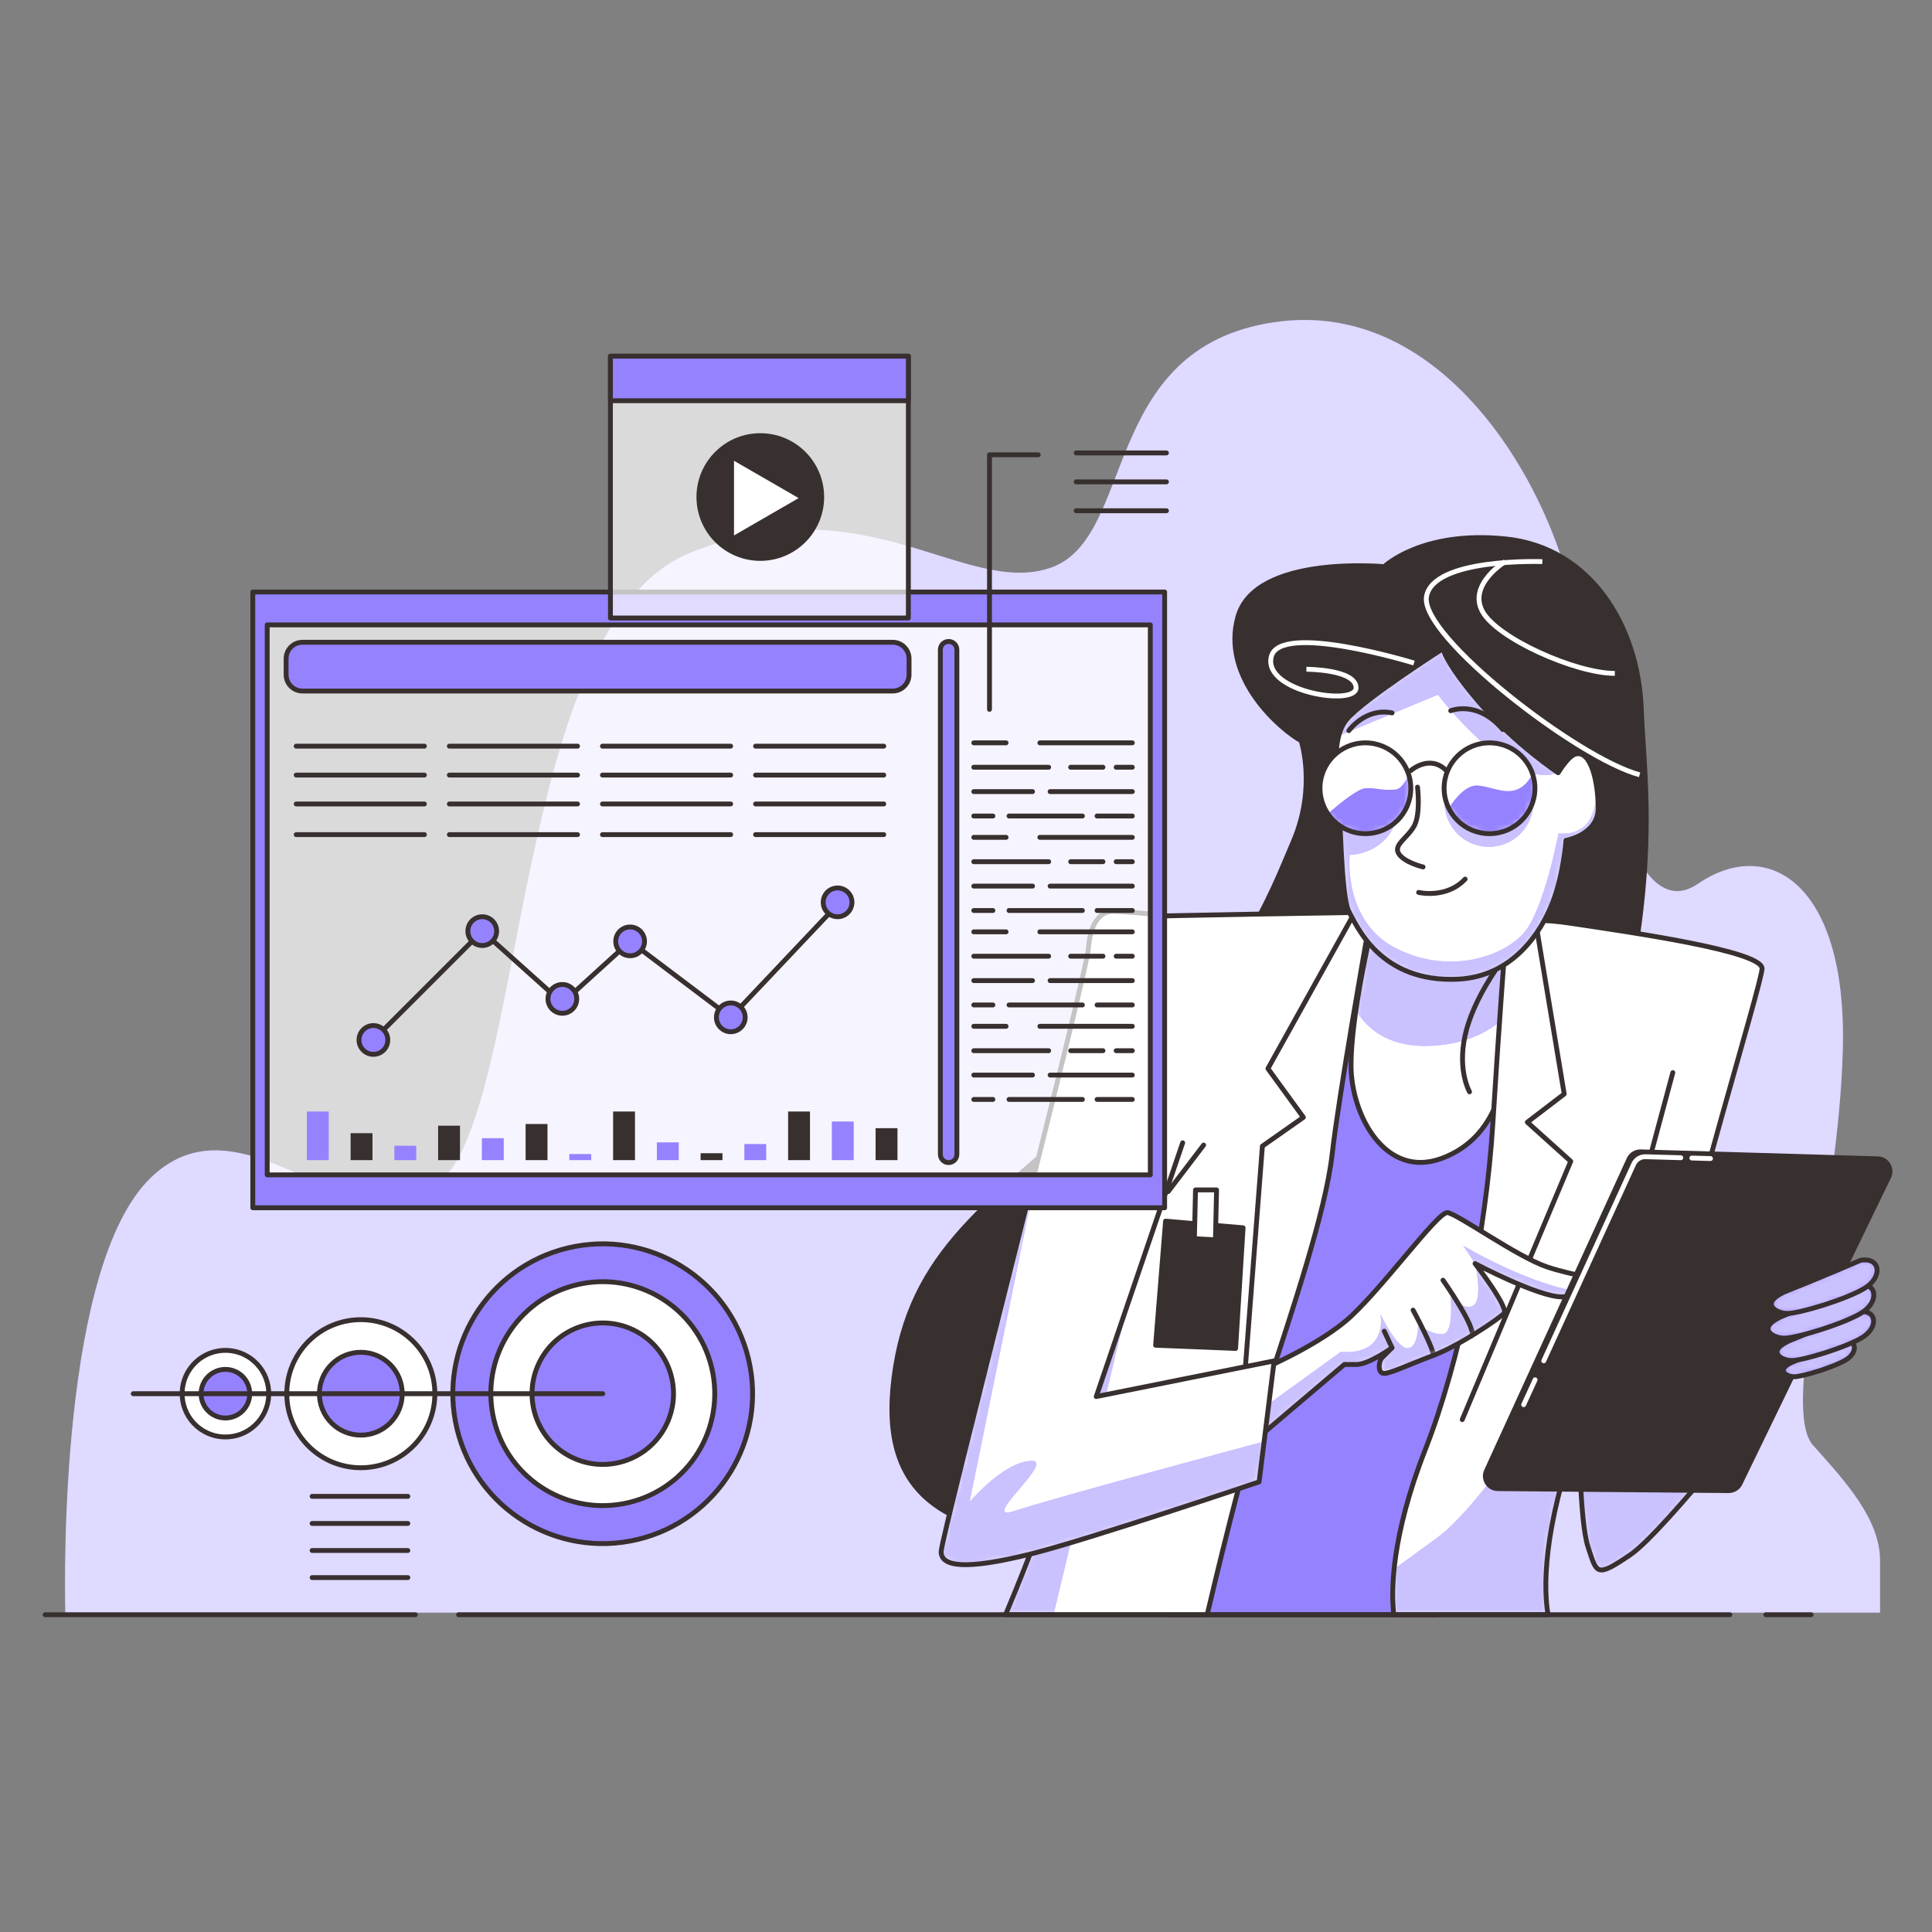 <svg width="320" height="320" viewBox="0 0 320 320" fill="none" xmlns="http://www.w3.org/2000/svg">
<rect x="0" y="0" width="320" height="320" fill="#808080" stroke="none"/>
<g clip-path="url(#clip0_3012_26144)">
<path d="M311.394 267.111V258.488C311.394 251.717 305.855 245.558 300.307 239.398C294.768 233.239 304.615 200.599 305.235 173.497C305.855 146.396 292.916 138.393 281.217 146.396C269.518 154.4 263.971 120.527 260.895 101.437C257.82 82.347 239.946 49.071 211.001 53.378C182.056 57.686 188.215 89.103 174.045 94.03C159.882 98.957 143.248 79.868 114.303 91.566C85.359 103.265 87.202 180.261 73.652 195.043C60.101 209.825 41.011 179.649 24.997 195.043C9.957 209.503 10.674 260.912 10.819 267.103H311.41L311.394 267.111Z" fill="#9582FF"/>
<path opacity="0.7" d="M311.394 267.111V258.488C311.394 251.717 305.855 245.558 300.307 239.398C294.768 233.239 304.615 200.599 305.235 173.497C305.855 146.396 292.916 138.393 281.217 146.396C269.518 154.4 263.971 120.527 260.895 101.437C257.82 82.347 239.946 49.071 211.001 53.378C182.056 57.686 188.215 89.103 174.045 94.03C159.882 98.957 143.248 79.868 114.303 91.566C85.359 103.265 87.202 180.261 73.652 195.043C60.101 209.825 41.011 179.649 24.997 195.043C9.957 209.503 10.674 260.912 10.819 267.103H311.41L311.394 267.111Z" fill="white"/>
<path d="M229.278 93.861C229.278 93.861 207.99 91.84 205.051 102.122C202.112 112.395 212.394 121.026 215.51 122.677C215.51 122.677 218.078 130.382 214.221 139.376C210.365 148.369 205.784 161.581 185.591 179.931C165.406 198.28 151.638 205.808 148.337 226.363C145.036 246.918 154.947 254.994 182.104 255.171C209.262 255.356 253.488 223.239 264.503 185.067C275.517 146.896 272.393 131.115 271.845 117.347C271.298 103.587 263.408 90.737 249.454 89.272C235.509 87.806 229.27 93.861 229.27 93.861H229.278Z" fill="#382F2F" stroke="#382F2F" stroke-width="0.805" stroke-linecap="round" stroke-linejoin="round"/>
<path d="M234.205 109.819C234.205 109.819 211.927 102.967 210.558 108.788C209.189 114.617 224.608 117.017 224.608 113.933C224.608 110.849 216.379 110.849 216.379 110.849" stroke="white" stroke-width="0.805" stroke-miterlimit="10"/>
<path d="M255.461 93.024C255.461 93.024 237.297 92.339 236.266 98.853C235.236 105.366 261.29 125.592 271.572 128.329" stroke="white" stroke-width="0.805" stroke-miterlimit="10"/>
<path d="M249.293 93.024C249.293 93.024 243.126 96.792 245.525 101.252C247.925 105.713 260.952 111.534 267.466 111.534" stroke="white" stroke-width="0.805" stroke-miterlimit="10"/>
<path d="M221.428 152.21C221.428 152.21 231.798 151.485 243.609 152.21C255.421 152.934 259.519 157.515 259.519 157.515C259.519 157.515 241.677 230.083 239.986 243.585C238.295 257.087 238.054 267.457 238.054 267.457H193.69C193.69 267.457 204.544 221.17 208.883 198.747C213.223 176.323 221.419 152.218 221.419 152.218L221.428 152.21Z" fill="#9582FF" stroke="#382F2F" stroke-width="0.805" stroke-linecap="round" stroke-linejoin="round"/>
<path d="M227.072 154.23C227.072 154.23 223.771 168.176 223.771 176.436C223.771 184.697 229.463 195.341 238.819 191.855C248.174 188.368 249.648 178.457 249.648 172.032C249.648 165.607 249.277 156.799 249.277 156.799C249.277 156.799 244.688 160.47 237.53 158.087C230.373 155.704 227.072 154.23 227.072 154.23Z" fill="white"/>
<mask id="mask0_3012_26144" style="mask-type:luminance" maskUnits="userSpaceOnUse" x="223" y="154" width="27" height="39">
<path d="M227.072 154.23C227.072 154.23 223.771 168.176 223.771 176.436C223.771 184.697 229.463 195.341 238.819 191.855C248.174 188.368 249.648 178.457 249.648 172.032C249.648 165.607 249.277 156.799 249.277 156.799C249.277 156.799 244.688 160.47 237.53 158.087C230.373 155.704 227.072 154.23 227.072 154.23Z" fill="white"/>
</mask>
<g mask="url(#mask0_3012_26144)">
<path d="M249.616 168.184C249.527 162.58 249.285 156.799 249.285 156.799C249.285 156.799 244.696 160.47 237.538 158.087C230.381 155.704 227.08 154.23 227.08 154.23C227.08 154.23 225.558 160.647 224.584 167.362C226.653 170.736 230.421 173.61 237.281 173.216C242.788 172.902 246.749 170.953 249.616 168.184Z" fill="#9582FF"/>
<path opacity="0.5" d="M249.616 168.184C249.527 162.58 249.285 156.799 249.285 156.799C249.285 156.799 244.696 160.47 237.538 158.087C230.381 155.704 227.08 154.23 227.08 154.23C227.08 154.23 225.558 160.647 224.584 167.362C226.653 170.736 230.421 173.61 237.281 173.216C242.788 172.902 246.749 170.953 249.616 168.184Z" fill="white"/>
</g>
<path d="M227.072 154.23C227.072 154.23 223.771 168.176 223.771 176.436C223.771 184.697 229.463 195.341 238.819 191.855C248.174 188.368 249.648 178.457 249.648 172.032C249.648 165.607 249.277 156.799 249.277 156.799C249.277 156.799 244.688 160.47 237.53 158.087C230.373 155.704 227.072 154.23 227.072 154.23Z" stroke="#382F2F" stroke-width="0.805" stroke-linecap="round" stroke-linejoin="round"/>
<path d="M248.36 159.738C248.36 159.738 243.955 165.607 242.667 171.485C241.379 177.362 243.4 180.84 243.4 180.84" stroke="#382F2F" stroke-width="0.805" stroke-linecap="round" stroke-linejoin="round"/>
<path d="M230.743 266.177C230.558 263.424 230.372 254.615 236.065 240.115C241.757 225.614 246.161 203.964 247.256 186.162C248.359 168.361 249.277 156.799 249.277 156.799C249.277 153.498 250.565 151.477 260.291 152.942C270.018 154.408 292.038 157.531 291.853 160.462C291.668 163.401 279.011 204.503 277.538 215.333C276.072 226.162 276.435 230.566 281.942 227.812C287.449 225.059 295.154 220.469 295.154 220.469V228.73C295.154 228.73 275.702 253.689 270.009 257.538C264.317 261.395 264.502 260.654 263.037 256.25C261.572 251.846 261.572 236.612 261.572 236.612C255.388 253.593 255.71 263.303 256.395 267.433H230.839C230.807 267.055 230.775 266.644 230.743 266.161V266.177ZM269.824 204.632L277.071 177.66L269.824 204.632ZM166.541 267.449H199.946C201.033 262.812 206.081 241.58 209.825 230.018C214.044 216.991 219.551 200.84 220.654 191.114C221.757 181.388 226.347 155.511 226.347 155.511C227.079 150.559 226.347 151.106 226.347 151.106C226.347 151.106 191.114 151.654 188.545 151.839C185.977 152.024 187.08 169.641 187.08 194.777C187.08 217.877 169.423 260.646 166.557 267.441L166.541 267.449ZM193.489 197.362L199.358 189.657L193.489 197.362Z" fill="white"/>
<mask id="mask1_3012_26144" style="mask-type:luminance" maskUnits="userSpaceOnUse" x="166" y="151" width="130" height="117">
<path d="M230.743 266.177C230.558 263.424 230.372 254.615 236.065 240.115C241.757 225.614 246.161 203.964 247.256 186.162C248.359 168.361 249.277 156.799 249.277 156.799C249.277 153.498 250.565 151.477 260.291 152.942C270.018 154.408 292.038 157.531 291.853 160.462C291.668 163.401 279.011 204.503 277.538 215.333C276.072 226.162 276.435 230.566 281.942 227.812C287.449 225.059 295.154 220.469 295.154 220.469V228.73C295.154 228.73 275.702 253.689 270.009 257.538C264.317 261.395 264.502 260.654 263.037 256.25C261.572 251.846 261.572 236.612 261.572 236.612C255.388 253.593 255.71 263.303 256.395 267.433H230.839C230.807 267.055 230.775 266.644 230.743 266.161V266.177ZM269.824 204.632L277.071 177.66L269.824 204.632ZM166.541 267.449H199.946C201.033 262.812 206.081 241.58 209.825 230.018C214.044 216.991 219.551 200.84 220.654 191.114C221.757 181.388 226.347 155.511 226.347 155.511C227.079 150.559 226.347 151.106 226.347 151.106C226.347 151.106 191.114 151.654 188.545 151.839C185.977 152.024 187.08 169.641 187.08 194.777C187.08 217.877 169.423 260.646 166.557 267.441L166.541 267.449ZM193.489 197.362L199.358 189.657L193.489 197.362Z" fill="white"/>
</mask>
<g mask="url(#mask1_3012_26144)">
<path d="M277.538 215.341C277.82 213.255 278.52 210.035 279.47 206.186L272.747 204.922C272.747 204.922 249.736 245.904 238.239 254.535C235.662 256.467 233.158 258.222 230.92 259.865C230.606 262.933 230.67 265.058 230.751 266.169C230.783 266.66 230.815 267.071 230.848 267.441H256.403C255.726 263.311 255.396 253.601 261.58 236.621C261.58 236.621 261.58 251.854 263.045 256.258C264.511 260.662 264.333 261.395 270.018 257.546C275.71 253.69 295.162 228.738 295.162 228.738V220.477C295.162 220.477 287.457 225.067 281.95 227.82C276.443 230.574 276.08 226.17 277.546 215.341H277.538Z" fill="#9582FF"/>
<path d="M188.988 206.726L183.706 217.289C178.433 238.794 168.626 262.53 166.549 267.449H174.496L188.988 206.726Z" fill="#9582FF"/>
<path opacity="0.5" d="M277.538 215.341C277.82 213.255 278.52 210.035 279.47 206.186L272.747 204.922C272.747 204.922 249.736 245.904 238.239 254.535C235.662 256.467 233.158 258.222 230.92 259.865C230.606 262.933 230.67 265.058 230.751 266.169C230.783 266.66 230.815 267.071 230.848 267.441H256.403C255.726 263.311 255.396 253.601 261.58 236.621C261.58 236.621 261.58 251.854 263.045 256.258C264.511 260.662 264.333 261.395 270.018 257.546C275.71 253.69 295.162 228.738 295.162 228.738V220.477C295.162 220.477 287.457 225.067 281.95 227.82C276.443 230.574 276.08 226.17 277.546 215.341H277.538Z" fill="white"/>
<path opacity="0.5" d="M188.988 206.726L183.706 217.289C178.433 238.794 168.626 262.53 166.549 267.449H174.496L188.988 206.726Z" fill="white"/>
</g>
<path d="M269.824 204.632L277.071 177.66M193.489 197.362L199.358 189.657M230.743 266.177C230.558 263.424 230.372 254.615 236.065 240.115C241.757 225.614 246.161 203.964 247.256 186.162C248.359 168.361 249.277 156.799 249.277 156.799C249.277 153.498 250.565 151.477 260.291 152.942C270.018 154.408 292.038 157.531 291.853 160.462C291.668 163.401 279.011 204.503 277.538 215.333C276.072 226.162 276.435 230.566 281.942 227.812C287.449 225.059 295.154 220.469 295.154 220.469V228.73C295.154 228.73 275.702 253.689 270.009 257.538C264.317 261.395 264.502 260.654 263.037 256.25C261.572 251.846 261.572 236.612 261.572 236.612C255.388 253.593 255.71 263.303 256.395 267.433H230.839C230.807 267.055 230.775 266.644 230.743 266.161V266.177ZM166.541 267.449H199.946C201.033 262.812 206.081 241.58 209.825 230.018C214.044 216.991 219.551 200.84 220.654 191.114C221.757 181.388 226.347 155.511 226.347 155.511C227.079 150.559 226.347 151.106 226.347 151.106C226.347 151.106 191.114 151.654 188.545 151.839C185.977 152.024 187.08 169.641 187.08 194.777C187.08 217.877 169.423 260.646 166.557 267.441L166.541 267.449Z" stroke="#382F2F" stroke-width="0.805" stroke-linecap="round" stroke-linejoin="round"/>
<path d="M224.503 150.929L210.01 176.992L215.88 185.067L209.093 189.834L205.051 242.321" stroke="#382F2F" stroke-width="0.805" stroke-linecap="round" stroke-linejoin="round"/>
<path d="M254.639 154.432L259.084 181.203L252.973 185.872L260.163 192.346L242.192 235.131" stroke="#382F2F" stroke-width="0.805" stroke-linecap="round" stroke-linejoin="round"/>
<path d="M207.99 227.273C207.99 227.273 217.345 223.416 222.852 218.835C228.36 214.246 238.086 200.671 239.736 200.848C241.387 201.033 251.298 208.191 256.25 209.842C261.201 211.492 264.873 211.492 264.688 212.595C264.502 213.698 262.481 214.801 258.633 214.801C254.784 214.801 244.317 209.294 244.317 209.294C244.317 209.294 250.01 216.637 249.092 217.555C248.174 218.473 241.749 222.877 237.345 224.527C232.941 226.178 230.002 227.643 229.084 227.466C228.166 227.281 228.352 225.445 228.899 224.898C229.447 224.35 230.55 223.247 230.55 223.247C230.55 223.247 226.693 226.001 224.68 226.001H222.659L206.878 239.398L207.981 227.289L207.99 227.273Z" fill="white"/>
<mask id="mask2_3012_26144" style="mask-type:luminance" maskUnits="userSpaceOnUse" x="206" y="200" width="59" height="40">
<path d="M207.99 227.273C207.99 227.273 217.345 223.416 222.852 218.835C228.36 214.246 238.086 200.671 239.736 200.848C241.387 201.033 251.298 208.191 256.25 209.842C261.201 211.492 264.873 211.492 264.688 212.595C264.502 213.698 262.481 214.801 258.633 214.801C254.784 214.801 244.317 209.294 244.317 209.294C244.317 209.294 250.01 216.637 249.092 217.555C248.174 218.473 241.749 222.877 237.345 224.527C232.941 226.178 230.002 227.643 229.084 227.466C228.166 227.281 228.352 225.445 228.899 224.898C229.447 224.35 230.55 223.247 230.55 223.247C230.55 223.247 226.693 226.001 224.68 226.001H222.659L206.878 239.398L207.981 227.289L207.99 227.273Z" fill="white"/>
</mask>
<g mask="url(#mask2_3012_26144)">
<path d="M263.077 214.085C263.021 214.085 262.973 214.069 262.916 214.069C254.269 213.473 242.345 206.315 242.345 206.315L244.326 209.286C244.326 209.286 254.784 214.793 258.641 214.793C260.598 214.793 262.071 214.511 263.085 214.085H263.077Z" fill="#9582FF"/>
<path d="M244.132 216.154C242.643 217.345 240.26 214.664 240.26 214.664C240.26 214.664 240.855 220.63 239.068 220.928C237.281 221.226 234.897 219.439 234.897 219.439C234.897 219.439 234.897 223.311 233.11 223.311C231.323 223.311 228.633 217.643 228.633 217.643C228.633 217.643 229.286 220.477 227.442 222.418C225.598 224.358 222.071 223.907 222.071 223.907L208.054 234.044L207.289 234.986L206.886 239.382L222.667 225.985H224.688C226.709 225.985 230.558 223.231 230.558 223.231C230.558 223.231 229.455 224.334 228.907 224.882C228.36 225.429 228.174 227.265 229.092 227.45C230.01 227.635 232.949 226.162 237.353 224.511C241.757 222.861 248.182 218.456 249.1 217.539C250.018 216.621 244.326 209.278 244.326 209.278C244.326 209.278 245.622 214.954 244.132 216.146V216.154Z" fill="#9582FF"/>
<g opacity="0.5">
<path d="M263.077 214.085C263.021 214.085 262.973 214.069 262.916 214.069C254.269 213.473 242.345 206.315 242.345 206.315L244.326 209.286C244.326 209.286 254.784 214.793 258.641 214.793C260.598 214.793 262.071 214.511 263.085 214.085H263.077Z" fill="white"/>
<path d="M244.132 216.154C242.643 217.345 240.26 214.664 240.26 214.664C240.26 214.664 240.855 220.63 239.068 220.928C237.281 221.226 234.897 219.439 234.897 219.439C234.897 219.439 234.897 223.311 233.11 223.311C231.323 223.311 228.633 217.643 228.633 217.643C228.633 217.643 229.286 220.477 227.442 222.418C225.598 224.358 222.071 223.907 222.071 223.907L208.054 234.044L207.289 234.986L206.886 239.382L222.667 225.985H224.688C226.709 225.985 230.558 223.231 230.558 223.231C230.558 223.231 229.455 224.334 228.907 224.882C228.36 225.429 228.174 227.265 229.092 227.45C230.01 227.635 232.949 226.162 237.353 224.511C241.757 222.861 248.182 218.456 249.1 217.539C250.018 216.621 244.326 209.278 244.326 209.278C244.326 209.278 245.622 214.954 244.132 216.146V216.154Z" fill="white"/>
</g>
<path d="M230.558 223.231L229.278 220.485" stroke="#382F2F" stroke-width="0.805" stroke-linecap="round" stroke-linejoin="round"/>
<path d="M234.052 216.999C234.052 216.999 237.723 223.787 237.353 224.519" stroke="#382F2F" stroke-width="0.805" stroke-linecap="round" stroke-linejoin="round"/>
<path d="M239.004 212.04C239.004 212.04 244.696 220.115 243.778 221.395" stroke="#382F2F" stroke-width="0.805" stroke-linecap="round" stroke-linejoin="round"/>
</g>
<path d="M207.99 227.273C207.99 227.273 217.345 223.416 222.852 218.835C228.36 214.246 238.086 200.671 239.736 200.848C241.387 201.033 251.298 208.191 256.25 209.842C261.201 211.492 264.873 211.492 264.688 212.595C264.502 213.698 262.481 214.801 258.633 214.801C254.784 214.801 244.317 209.294 244.317 209.294C244.317 209.294 250.01 216.637 249.092 217.555C248.174 218.473 241.749 222.877 237.345 224.527C232.941 226.178 230.002 227.643 229.084 227.466C228.166 227.281 228.352 225.445 228.899 224.898C229.447 224.35 230.55 223.247 230.55 223.247C230.55 223.247 226.693 226.001 224.68 226.001H222.659L206.878 239.398L207.981 227.289L207.99 227.273Z" stroke="#382F2F" stroke-width="0.805" stroke-linecap="round" stroke-linejoin="round"/>
<path d="M191.838 151.485C191.838 151.485 185.784 150.937 184.318 150.937C182.853 150.937 180.647 152.04 180.285 156.992C179.914 161.944 155.881 254.623 155.881 257.007C155.881 259.39 159.528 260.187 170.8 257.369C180.301 254.994 208.545 245.445 208.545 245.445L211.041 225.405L181.573 231.315L195.888 189.286" fill="white"/>
<mask id="mask3_3012_26144" style="mask-type:luminance" maskUnits="userSpaceOnUse" x="155" y="150" width="57" height="110">
<path d="M191.838 151.485C191.838 151.485 185.784 150.937 184.318 150.937C182.853 150.937 180.647 152.04 180.285 156.992C179.914 161.944 155.881 254.623 155.881 257.007C155.881 259.39 159.528 260.187 170.8 257.369C180.301 254.994 208.545 245.445 208.545 245.445L211.041 225.405L181.573 231.315L195.888 189.286" fill="white"/>
</mask>
<g mask="url(#mask3_3012_26144)">
<path d="M209.374 238.754C207.297 239.31 174.399 248.142 168.135 250.227C161.662 252.385 175.325 241.596 170.655 241.959C165.985 242.321 160.591 248.786 160.591 248.786L173.103 187.378C165.905 216.283 155.881 255.453 155.881 256.999C155.881 259.382 159.528 260.179 170.8 257.361C180.301 254.986 208.545 245.437 208.545 245.437L209.374 238.746V238.754Z" fill="#9582FF"/>
<path opacity="0.5" d="M209.374 238.754C207.297 239.31 174.399 248.142 168.135 250.227C161.662 252.385 175.325 241.596 170.655 241.959C165.985 242.321 160.591 248.786 160.591 248.786L173.103 187.378C165.905 216.283 155.881 255.453 155.881 256.999C155.881 259.382 159.528 260.179 170.8 257.361C180.301 254.986 208.545 245.437 208.545 245.437L209.374 238.746V238.754Z" fill="white"/>
</g>
<path d="M191.838 151.485C191.838 151.485 185.784 150.937 184.318 150.937C182.853 150.937 180.647 152.04 180.285 156.992C179.914 161.944 155.881 254.623 155.881 257.007C155.881 259.39 159.528 260.187 170.8 257.369C180.301 254.994 208.545 245.445 208.545 245.445L211.041 225.405L181.573 231.315L195.888 189.286" stroke="#382F2F" stroke-width="0.805" stroke-linecap="round" stroke-linejoin="round"/>
<path d="M193.054 202.257L191.404 222.812L204.656 223.344L205.896 203.36L193.054 202.257Z" fill="#382F2F" stroke="#382F2F" stroke-width="0.805" stroke-linecap="round" stroke-linejoin="round"/>
<path d="M198.014 197.088L197.829 205.164L201.315 205.349L201.5 197.088H198.014Z" fill="white" stroke="#382F2F" stroke-width="0.805" stroke-linecap="round" stroke-linejoin="round"/>
<path d="M269.808 192.008L246.21 243.617C245.582 244.994 246.58 246.556 248.086 246.564L286.314 246.894C287.119 246.894 287.86 246.443 288.206 245.719L312.835 194.93C313.495 193.57 312.529 191.983 311.024 191.935L271.765 190.784C270.927 190.76 270.155 191.235 269.808 192V192.008Z" fill="#382F2F" stroke="#382F2F" stroke-width="0.805" stroke-linecap="round" stroke-linejoin="round"/>
<path d="M254.261 228.537L252.369 232.659" stroke="white" stroke-width="0.805" stroke-linecap="round" stroke-linejoin="round"/>
<path d="M278.391 191.758L272.554 191.589C271.716 191.565 270.943 192.04 270.597 192.805L255.694 225.397" stroke="white" stroke-width="0.805" stroke-linecap="round" stroke-linejoin="round"/>
<path d="M283.31 191.895L280.219 191.806" stroke="white" stroke-width="0.805" stroke-linecap="round" stroke-linejoin="round"/>
<path d="M305.315 222.104C305.315 222.104 300.75 224.076 297.296 225.437C293.842 226.798 295.814 228.03 297.175 228.03C298.536 228.03 303.834 226.427 305.806 225.196C307.779 223.964 307.529 221.742 305.315 222.112V222.104Z" fill="#9582FF"/>
<mask id="mask4_3012_26144" style="mask-type:luminance" maskUnits="userSpaceOnUse" x="295" y="222" width="13" height="7">
<path d="M305.315 222.104C305.315 222.104 300.75 224.076 297.296 225.437C293.842 226.798 295.814 228.03 297.175 228.03C298.536 228.03 303.834 226.427 305.806 225.196C307.779 223.964 307.529 221.742 305.315 222.112V222.104Z" fill="white"/>
</mask>
<g mask="url(#mask4_3012_26144)">
<path opacity="0.5" d="M305.315 222.104C305.315 222.104 300.75 224.076 297.296 225.437C293.842 226.798 295.814 228.03 297.175 228.03C298.536 228.03 303.834 226.427 305.806 225.196C307.779 223.964 307.529 221.742 305.315 222.112V222.104Z" fill="white"/>
</g>
<path d="M305.315 222.104C305.315 222.104 300.75 224.076 297.296 225.437C293.842 226.798 295.814 228.03 297.175 228.03C298.536 228.03 303.834 226.427 305.806 225.196C307.779 223.964 307.529 221.742 305.315 222.112V222.104Z" stroke="#382F2F" stroke-width="0.805" stroke-linecap="round" stroke-linejoin="round"/>
<path d="M307.843 217.305C307.843 217.305 301.644 219.986 296.95 221.83C292.256 223.674 294.937 225.349 296.78 225.349C298.624 225.349 305.83 223.167 308.511 221.492C311.193 219.817 310.854 216.798 307.843 217.305Z" fill="#9582FF"/>
<mask id="mask5_3012_26144" style="mask-type:luminance" maskUnits="userSpaceOnUse" x="294" y="217" width="17" height="9">
<path d="M307.843 217.305C307.843 217.305 301.644 219.986 296.95 221.83C292.256 223.674 294.937 225.349 296.78 225.349C298.624 225.349 305.83 223.167 308.511 221.492C311.193 219.817 310.854 216.798 307.843 217.305Z" fill="white"/>
</mask>
<g mask="url(#mask5_3012_26144)">
<path opacity="0.5" d="M307.843 217.305C307.843 217.305 301.644 219.986 296.95 221.83C292.256 223.674 294.937 225.349 296.78 225.349C298.624 225.349 305.83 223.167 308.511 221.492C311.193 219.817 310.854 216.798 307.843 217.305Z" fill="white"/>
</g>
<path d="M307.843 217.305C307.843 217.305 301.644 219.986 296.95 221.83C292.256 223.674 294.937 225.349 296.78 225.349C298.624 225.349 305.83 223.167 308.511 221.492C311.193 219.817 310.854 216.798 307.843 217.305Z" stroke="#382F2F" stroke-width="0.805" stroke-linecap="round" stroke-linejoin="round"/>
<path d="M307.65 212.837C307.65 212.837 300.862 215.775 295.718 217.788C290.581 219.809 293.511 221.645 295.532 221.645C297.553 221.645 305.444 219.262 308.374 217.426C311.313 215.59 310.943 212.289 307.642 212.837H307.65Z" fill="#9582FF"/>
<mask id="mask6_3012_26144" style="mask-type:luminance" maskUnits="userSpaceOnUse" x="292" y="212" width="19" height="10">
<path d="M307.65 212.837C307.65 212.837 300.862 215.775 295.718 217.788C290.581 219.809 293.511 221.645 295.532 221.645C297.553 221.645 305.444 219.262 308.374 217.426C311.313 215.59 310.943 212.289 307.642 212.837H307.65Z" fill="white"/>
</mask>
<g mask="url(#mask6_3012_26144)">
<path opacity="0.5" d="M307.65 212.837C307.65 212.837 300.862 215.775 295.718 217.788C290.581 219.809 293.511 221.645 295.532 221.645C297.553 221.645 305.444 219.262 308.374 217.426C311.313 215.59 310.943 212.289 307.642 212.837H307.65Z" fill="white"/>
</g>
<path d="M307.65 212.837C307.65 212.837 300.862 215.775 295.718 217.788C290.581 219.809 293.511 221.645 295.532 221.645C297.553 221.645 305.444 219.262 308.374 217.426C311.313 215.59 310.943 212.289 307.642 212.837H307.65Z" stroke="#382F2F" stroke-width="0.805" stroke-linecap="round" stroke-linejoin="round"/>
<path d="M308.189 208.738C308.189 208.738 301.402 211.677 296.257 213.69C291.12 215.711 294.051 217.547 296.072 217.547C298.093 217.547 305.983 215.163 308.914 213.328C311.853 211.492 311.482 208.191 308.181 208.738H308.189Z" fill="#9582FF"/>
<mask id="mask7_3012_26144" style="mask-type:luminance" maskUnits="userSpaceOnUse" x="293" y="208" width="18" height="10">
<path d="M308.189 208.738C308.189 208.738 301.402 211.677 296.257 213.69C291.12 215.711 294.051 217.547 296.072 217.547C298.093 217.547 305.983 215.163 308.914 213.328C311.853 211.492 311.482 208.191 308.181 208.738H308.189Z" fill="white"/>
</mask>
<g mask="url(#mask7_3012_26144)">
<path opacity="0.5" d="M308.189 208.738C308.189 208.738 301.402 211.677 296.257 213.69C291.12 215.711 294.051 217.547 296.072 217.547C298.093 217.547 305.983 215.163 308.914 213.328C311.853 211.492 311.482 208.191 308.181 208.738H308.189Z" fill="white"/>
</g>
<path d="M308.189 208.738C308.189 208.738 301.402 211.677 296.257 213.69C291.12 215.711 294.051 217.547 296.072 217.547C298.093 217.547 305.983 215.163 308.914 213.328C311.853 211.492 311.482 208.191 308.181 208.738H308.189Z" stroke="#382F2F" stroke-width="0.805" stroke-linecap="round" stroke-linejoin="round"/>
<path d="M239.004 107.436C239.004 107.436 225.791 115.873 223.038 119.183C220.284 122.492 221.572 129.456 221.749 131.662C221.935 133.868 222.12 148.546 223.4 150.929C224.688 153.313 228.625 162.781 241.443 162.185C250.678 161.758 255.332 154.23 257.167 149.464C259.003 144.689 259.374 139.19 259.374 139.19C259.374 139.19 264.704 138.264 264.704 133.86C264.704 129.456 263.512 124.319 261.024 124.875C259.76 125.157 258.085 127.991 258.085 127.991C258.085 127.991 251.113 123.402 245.243 116.614C239.374 109.827 239.004 107.436 239.004 107.436Z" fill="white"/>
<mask id="mask8_3012_26144" style="mask-type:luminance" maskUnits="userSpaceOnUse" x="221" y="107" width="44" height="56">
<path d="M239.004 107.436C239.004 107.436 225.791 115.873 223.038 119.183C220.284 122.492 221.572 129.456 221.749 131.662C221.935 133.868 222.12 148.546 223.4 150.929C224.688 153.313 228.625 162.781 241.443 162.185C250.678 161.758 255.332 154.23 257.167 149.464C259.003 144.689 259.374 139.19 259.374 139.19C259.374 139.19 264.704 138.264 264.704 133.86C264.704 129.456 263.512 124.319 261.024 124.875C259.76 125.157 258.085 127.991 258.085 127.991C258.085 127.991 251.113 123.402 245.243 116.614C239.374 109.827 239.004 107.436 239.004 107.436Z" fill="white"/>
</mask>
<g mask="url(#mask8_3012_26144)">
<path d="M238.166 115.076C238.166 115.076 250.275 131.075 258.085 127.991C258.085 127.991 251.113 123.402 245.243 116.614C239.374 109.827 239.003 107.436 239.003 107.436C239.003 107.436 225.791 115.873 223.038 119.183C222.418 119.931 222.007 120.873 221.733 121.896L238.166 115.068V115.076Z" fill="#9582FF"/>
<path d="M264.559 131.163C264.398 132.564 264.092 134.094 263.512 135.35C262.023 138.627 258.142 138.031 258.142 138.031C258.142 138.031 255.759 150.551 252.474 154.432C249.197 158.305 240.252 161.589 231.306 157.113C222.361 152.636 223.553 141.606 223.553 141.606C223.553 141.606 228.923 141.606 231.009 136.533C233.094 131.461 230.413 129.078 225.042 129.376C223.585 129.456 222.49 130.004 221.653 130.753C221.693 131.099 221.725 131.405 221.749 131.646C221.935 133.852 222.12 148.53 223.4 150.913C224.688 153.297 228.625 162.765 241.443 162.169C250.678 161.742 255.332 154.214 257.168 149.448C259.003 144.673 259.374 139.174 259.374 139.174C259.374 139.174 264.704 138.248 264.704 133.844C264.704 132.959 264.655 132.041 264.559 131.147V131.163Z" fill="#9582FF"/>
<path opacity="0.5" d="M264.559 131.163C264.398 132.564 264.092 134.094 263.512 135.35C262.023 138.627 258.142 138.031 258.142 138.031C258.142 138.031 255.759 150.551 252.474 154.432C249.197 158.305 240.252 161.589 231.306 157.113C222.361 152.636 223.553 141.606 223.553 141.606C223.553 141.606 228.923 141.606 231.009 136.533C233.094 131.461 230.413 129.078 225.042 129.376C223.585 129.456 222.49 130.004 221.653 130.753C221.693 131.099 221.725 131.405 221.749 131.646C221.935 133.852 222.12 148.53 223.4 150.913C224.688 153.297 228.625 162.765 241.443 162.169C250.678 161.742 255.332 154.214 257.168 149.448C259.003 144.673 259.374 139.174 259.374 139.174C259.374 139.174 264.704 138.248 264.704 133.844C264.704 132.959 264.655 132.041 264.559 131.147V131.163Z" fill="white"/>
<path d="M249.44 139.698C253.192 138.135 254.965 133.826 253.401 130.074C251.837 126.323 247.529 124.55 243.777 126.114C240.026 127.677 238.253 131.986 239.816 135.738C241.38 139.489 245.689 141.262 249.44 139.698Z" fill="#9582FF"/>
<path opacity="0.5" d="M249.44 139.698C253.192 138.135 254.965 133.826 253.401 130.074C251.837 126.323 247.529 124.55 243.777 126.114C240.026 127.677 238.253 131.986 239.816 135.738C241.38 139.489 245.689 141.262 249.44 139.698Z" fill="white"/>
<path opacity="0.5" d="M238.166 115.076C238.166 115.076 250.275 131.075 258.085 127.991C258.085 127.991 251.113 123.402 245.243 116.614C239.374 109.827 239.003 107.436 239.003 107.436C239.003 107.436 225.791 115.873 223.038 119.183C222.418 119.931 222.007 120.873 221.733 121.896L238.166 115.068V115.076Z" fill="white"/>
</g>
<path d="M239.004 107.436C239.004 107.436 225.791 115.873 223.038 119.183C220.284 122.492 221.572 129.456 221.749 131.662C221.935 133.868 222.12 148.546 223.4 150.929C224.688 153.313 228.625 162.781 241.443 162.185C250.678 161.758 255.332 154.23 257.167 149.464C259.003 144.689 259.374 139.19 259.374 139.19C259.374 139.19 264.704 138.264 264.704 133.86C264.704 129.456 263.512 124.319 261.024 124.875C259.76 125.157 258.085 127.991 258.085 127.991C258.085 127.991 251.113 123.402 245.243 116.614C239.374 109.827 239.004 107.436 239.004 107.436Z" stroke="#382F2F" stroke-width="0.805" stroke-linecap="round" stroke-linejoin="round"/>
<path d="M226.154 138.079C230.307 138.079 233.674 134.713 233.674 130.559C233.674 126.406 230.307 123.039 226.154 123.039C222 123.039 218.634 126.406 218.634 130.559C218.634 134.713 222 138.079 226.154 138.079Z" fill="white"/>
<mask id="mask9_3012_26144" style="mask-type:luminance" maskUnits="userSpaceOnUse" x="218" y="123" width="16" height="16">
<path d="M226.154 138.079C230.307 138.079 233.674 134.713 233.674 130.559C233.674 126.406 230.307 123.039 226.154 123.039C222 123.039 218.634 126.406 218.634 130.559C218.634 134.713 222 138.079 226.154 138.079Z" fill="white"/>
</mask>
<g mask="url(#mask9_3012_26144)">
<path d="M219.938 134.786C221.291 136.775 223.569 138.079 226.162 138.079C230.316 138.079 233.682 134.714 233.682 130.551C233.682 129.762 233.561 129.005 233.336 128.289C232.708 129.658 231.959 130.696 231.138 130.769C228.593 130.986 228.126 130.43 226.154 130.551C224.882 130.624 221.894 133.063 219.93 134.778L219.938 134.786Z" fill="#9582FF"/>
</g>
<path d="M226.154 138.079C230.307 138.079 233.674 134.713 233.674 130.559C233.674 126.406 230.307 123.039 226.154 123.039C222 123.039 218.634 126.406 218.634 130.559C218.634 134.713 222 138.079 226.154 138.079Z" stroke="#382F2F" stroke-width="0.805" stroke-linecap="round" stroke-linejoin="round"/>
<path d="M246.709 138.079C250.862 138.079 254.229 134.713 254.229 130.559C254.229 126.406 250.862 123.039 246.709 123.039C242.556 123.039 239.189 126.406 239.189 130.559C239.189 134.713 242.556 138.079 246.709 138.079Z" fill="white"/>
<mask id="mask10_3012_26144" style="mask-type:luminance" maskUnits="userSpaceOnUse" x="239" y="123" width="16" height="16">
<path d="M246.709 138.079C250.862 138.079 254.229 134.713 254.229 130.559C254.229 126.406 250.862 123.039 246.709 123.039C242.556 123.039 239.189 126.406 239.189 130.559C239.189 134.713 242.556 138.079 246.709 138.079Z" fill="white"/>
</mask>
<g mask="url(#mask10_3012_26144)">
<path d="M246.709 138.087C250.863 138.087 254.229 134.722 254.229 130.559C254.229 129.73 254.092 128.941 253.842 128.2C251.234 132.862 248.045 130.43 244.865 130.108C242.949 129.915 241.145 132.025 239.954 133.86C241.177 136.356 243.738 138.079 246.709 138.079V138.087Z" fill="#9582FF"/>
</g>
<path d="M246.709 138.079C250.862 138.079 254.229 134.713 254.229 130.559C254.229 126.406 250.862 123.039 246.709 123.039C242.556 123.039 239.189 126.406 239.189 130.559C239.189 134.713 242.556 138.079 246.709 138.079Z" stroke="#382F2F" stroke-width="0.805" stroke-linecap="round" stroke-linejoin="round"/>
<path d="M233.682 127.621C233.682 127.621 236.798 124.867 239.551 127.621" stroke="#382F2F" stroke-width="0.805" stroke-linecap="round" stroke-linejoin="round"/>
<path d="M223.408 121.018C223.408 121.018 226.162 117.162 230.566 118.08" stroke="#382F2F" stroke-width="0.805" stroke-linecap="round" stroke-linejoin="round"/>
<path d="M240.284 117.717C240.284 117.717 244.688 115.882 248.907 120.833" stroke="#382F2F" stroke-width="0.805" stroke-linecap="round" stroke-linejoin="round"/>
<path d="M234.785 130.374C234.785 130.374 235.332 134.778 234.237 136.799C233.134 138.82 230.751 139.915 231.669 141.388C232.587 142.862 235.703 143.595 235.703 143.595" stroke="#382F2F" stroke-width="0.805" stroke-linecap="round" stroke-linejoin="round"/>
<path d="M234.97 147.813C234.97 147.813 239.559 148.916 242.675 145.607" stroke="#382F2F" stroke-width="0.805" stroke-linecap="round" stroke-linejoin="round"/>
<path d="M68.789 267.449H7.477" stroke="#382F2F" stroke-width="0.805" stroke-linecap="round" stroke-linejoin="round"/>
<path d="M286.515 267.449H75.963" stroke="#382F2F" stroke-width="0.805" stroke-linecap="round" stroke-linejoin="round"/>
<path d="M299.969 267.449H292.489" stroke="#382F2F" stroke-width="0.805" stroke-linecap="round" stroke-linejoin="round"/>
<path opacity="0.71" d="M190.526 103.498H44.256V194.6H190.526V103.498Z" fill="white"/>
<path d="M41.873 98.056V200.043H192.901V98.056H41.873ZM190.518 194.592H44.256V103.498H190.526V194.6L190.518 194.592Z" fill="#9582FF" stroke="#382F2F" stroke-width="0.805" stroke-linecap="round" stroke-linejoin="round"/>
<path d="M147.853 106.381H50.101C48.603 106.381 47.388 107.596 47.388 109.094V111.743C47.388 113.242 48.603 114.456 50.101 114.456H147.853C149.352 114.456 150.567 113.242 150.567 111.743V109.094C150.567 107.596 149.352 106.381 147.853 106.381Z" fill="#9582FF" stroke="#382F2F" stroke-width="0.805" stroke-linecap="round" stroke-linejoin="round"/>
<path d="M49.063 123.587H70.294" stroke="#382F2F" stroke-width="0.805" stroke-linecap="round" stroke-linejoin="round"/>
<path d="M49.063 128.377H70.294" stroke="#382F2F" stroke-width="0.805" stroke-linecap="round" stroke-linejoin="round"/>
<path d="M49.063 133.16H70.294" stroke="#382F2F" stroke-width="0.805" stroke-linecap="round" stroke-linejoin="round"/>
<path d="M49.063 138.24H70.294" stroke="#382F2F" stroke-width="0.805" stroke-linecap="round" stroke-linejoin="round"/>
<path d="M74.425 123.587H95.656" stroke="#382F2F" stroke-width="0.805" stroke-linecap="round" stroke-linejoin="round"/>
<path d="M74.425 128.377H95.656" stroke="#382F2F" stroke-width="0.805" stroke-linecap="round" stroke-linejoin="round"/>
<path d="M74.425 133.16H95.656" stroke="#382F2F" stroke-width="0.805" stroke-linecap="round" stroke-linejoin="round"/>
<path d="M74.425 138.24H95.656" stroke="#382F2F" stroke-width="0.805" stroke-linecap="round" stroke-linejoin="round"/>
<path d="M99.787 123.587H121.018" stroke="#382F2F" stroke-width="0.805" stroke-linecap="round" stroke-linejoin="round"/>
<path d="M99.787 128.377H121.018" stroke="#382F2F" stroke-width="0.805" stroke-linecap="round" stroke-linejoin="round"/>
<path d="M99.787 133.16H121.018" stroke="#382F2F" stroke-width="0.805" stroke-linecap="round" stroke-linejoin="round"/>
<path d="M99.787 138.24H121.018" stroke="#382F2F" stroke-width="0.805" stroke-linecap="round" stroke-linejoin="round"/>
<path d="M125.148 123.587H146.38" stroke="#382F2F" stroke-width="0.805" stroke-linecap="round" stroke-linejoin="round"/>
<path d="M125.148 128.377H146.38" stroke="#382F2F" stroke-width="0.805" stroke-linecap="round" stroke-linejoin="round"/>
<path d="M125.148 133.16H146.38" stroke="#382F2F" stroke-width="0.805" stroke-linecap="round" stroke-linejoin="round"/>
<path d="M125.148 138.24H146.38" stroke="#382F2F" stroke-width="0.805" stroke-linecap="round" stroke-linejoin="round"/>
<path d="M61.848 172.249L79.875 154.222L93.144 166.122L104.368 155.921L121.042 168.506L139.069 149.456" stroke="#382F2F" stroke-width="0.805" stroke-linecap="round" stroke-linejoin="round"/>
<path d="M79.875 156.606C81.192 156.606 82.259 155.539 82.259 154.222C82.259 152.906 81.192 151.839 79.875 151.839C78.559 151.839 77.492 152.906 77.492 154.222C77.492 155.539 78.559 156.606 79.875 156.606Z" fill="#9582FF" stroke="#382F2F" stroke-width="0.805" stroke-linecap="round" stroke-linejoin="round"/>
<path d="M104.368 158.304C105.684 158.304 106.751 157.237 106.751 155.921C106.751 154.605 105.684 153.538 104.368 153.538C103.052 153.538 101.985 154.605 101.985 155.921C101.985 157.237 103.052 158.304 104.368 158.304Z" fill="#9582FF" stroke="#382F2F" stroke-width="0.805" stroke-linecap="round" stroke-linejoin="round"/>
<path d="M121.042 170.889C122.358 170.889 123.425 169.822 123.425 168.506C123.425 167.189 122.358 166.122 121.042 166.122C119.726 166.122 118.659 167.189 118.659 168.506C118.659 169.822 119.726 170.889 121.042 170.889Z" fill="#9582FF" stroke="#382F2F" stroke-width="0.805" stroke-linecap="round" stroke-linejoin="round"/>
<path d="M138.731 151.839C140.047 151.839 141.114 150.772 141.114 149.456C141.114 148.14 140.047 147.073 138.731 147.073C137.415 147.073 136.348 148.14 136.348 149.456C136.348 150.772 137.415 151.839 138.731 151.839Z" fill="#9582FF" stroke="#382F2F" stroke-width="0.805" stroke-linecap="round" stroke-linejoin="round"/>
<path d="M61.848 174.633C63.164 174.633 64.231 173.566 64.231 172.249C64.231 170.933 63.164 169.866 61.848 169.866C60.532 169.866 59.465 170.933 59.465 172.249C59.465 173.566 60.532 174.633 61.848 174.633Z" fill="#9582FF" stroke="#382F2F" stroke-width="0.805" stroke-linecap="round" stroke-linejoin="round"/>
<path d="M93.144 167.829C94.46 167.829 95.527 166.762 95.527 165.446C95.527 164.13 94.46 163.063 93.144 163.063C91.828 163.063 90.761 164.13 90.761 165.446C90.761 166.762 91.828 167.829 93.144 167.829Z" fill="#9582FF" stroke="#382F2F" stroke-width="0.805" stroke-linecap="round" stroke-linejoin="round"/>
<path d="M157.121 192.563C156.364 192.563 155.752 191.951 155.752 191.194V107.613C155.752 106.856 156.364 106.244 157.121 106.244C157.878 106.244 158.489 106.856 158.489 107.613V191.194C158.489 191.951 157.878 192.563 157.121 192.563Z" fill="#9582FF" stroke="#382F2F" stroke-width="0.805" stroke-linecap="round" stroke-linejoin="round"/>
<path d="M172.233 123.039H187.547" stroke="#382F2F" stroke-width="0.805" stroke-linecap="round" stroke-linejoin="round"/>
<path d="M161.291 123.039H166.637" stroke="#382F2F" stroke-width="0.805" stroke-linecap="round" stroke-linejoin="round"/>
<path d="M184.874 127.081H187.547" stroke="#382F2F" stroke-width="0.805" stroke-linecap="round" stroke-linejoin="round"/>
<path d="M177.338 127.081H182.684" stroke="#382F2F" stroke-width="0.805" stroke-linecap="round" stroke-linejoin="round"/>
<path d="M161.291 127.081H173.69" stroke="#382F2F" stroke-width="0.805" stroke-linecap="round" stroke-linejoin="round"/>
<path d="M173.932 131.115H187.547" stroke="#382F2F" stroke-width="0.805" stroke-linecap="round" stroke-linejoin="round"/>
<path d="M161.291 131.115H171.017" stroke="#382F2F" stroke-width="0.805" stroke-linecap="round" stroke-linejoin="round"/>
<path d="M181.71 135.157H187.547" stroke="#382F2F" stroke-width="0.805" stroke-linecap="round" stroke-linejoin="round"/>
<path d="M167.128 135.157H179.278" stroke="#382F2F" stroke-width="0.805" stroke-linecap="round" stroke-linejoin="round"/>
<path d="M161.291 135.157H164.455" stroke="#382F2F" stroke-width="0.805" stroke-linecap="round" stroke-linejoin="round"/>
<path d="M172.233 138.691H187.547" stroke="#382F2F" stroke-width="0.805" stroke-linecap="round" stroke-linejoin="round"/>
<path d="M161.291 138.691H166.637" stroke="#382F2F" stroke-width="0.805" stroke-linecap="round" stroke-linejoin="round"/>
<path d="M184.874 142.725H187.547" stroke="#382F2F" stroke-width="0.805" stroke-linecap="round" stroke-linejoin="round"/>
<path d="M177.338 142.725H182.684" stroke="#382F2F" stroke-width="0.805" stroke-linecap="round" stroke-linejoin="round"/>
<path d="M161.291 142.725H173.69" stroke="#382F2F" stroke-width="0.805" stroke-linecap="round" stroke-linejoin="round"/>
<path d="M173.932 146.767H187.547" stroke="#382F2F" stroke-width="0.805" stroke-linecap="round" stroke-linejoin="round"/>
<path d="M161.291 146.767H171.017" stroke="#382F2F" stroke-width="0.805" stroke-linecap="round" stroke-linejoin="round"/>
<path d="M181.71 150.809H187.547" stroke="#382F2F" stroke-width="0.805" stroke-linecap="round" stroke-linejoin="round"/>
<path d="M167.128 150.809H179.278" stroke="#382F2F" stroke-width="0.805" stroke-linecap="round" stroke-linejoin="round"/>
<path d="M161.291 150.809H164.455" stroke="#382F2F" stroke-width="0.805" stroke-linecap="round" stroke-linejoin="round"/>
<path d="M172.233 154.343H187.547" stroke="#382F2F" stroke-width="0.805" stroke-linecap="round" stroke-linejoin="round"/>
<path d="M161.291 154.343H166.637" stroke="#382F2F" stroke-width="0.805" stroke-linecap="round" stroke-linejoin="round"/>
<path d="M184.874 158.377H187.547" stroke="#382F2F" stroke-width="0.805" stroke-linecap="round" stroke-linejoin="round"/>
<path d="M177.338 158.377H182.684" stroke="#382F2F" stroke-width="0.805" stroke-linecap="round" stroke-linejoin="round"/>
<path d="M161.291 158.377H173.69" stroke="#382F2F" stroke-width="0.805" stroke-linecap="round" stroke-linejoin="round"/>
<path d="M173.932 162.419H187.547" stroke="#382F2F" stroke-width="0.805" stroke-linecap="round" stroke-linejoin="round"/>
<path d="M161.291 162.419H171.017" stroke="#382F2F" stroke-width="0.805" stroke-linecap="round" stroke-linejoin="round"/>
<path d="M181.71 166.452H187.547" stroke="#382F2F" stroke-width="0.805" stroke-linecap="round" stroke-linejoin="round"/>
<path d="M167.128 166.452H179.278" stroke="#382F2F" stroke-width="0.805" stroke-linecap="round" stroke-linejoin="round"/>
<path d="M161.291 166.452H164.455" stroke="#382F2F" stroke-width="0.805" stroke-linecap="round" stroke-linejoin="round"/>
<path d="M172.233 169.987H187.547" stroke="#382F2F" stroke-width="0.805" stroke-linecap="round" stroke-linejoin="round"/>
<path d="M161.291 169.987H166.637" stroke="#382F2F" stroke-width="0.805" stroke-linecap="round" stroke-linejoin="round"/>
<path d="M184.874 174.029H187.547" stroke="#382F2F" stroke-width="0.805" stroke-linecap="round" stroke-linejoin="round"/>
<path d="M177.338 174.029H182.684" stroke="#382F2F" stroke-width="0.805" stroke-linecap="round" stroke-linejoin="round"/>
<path d="M161.291 174.029H173.69" stroke="#382F2F" stroke-width="0.805" stroke-linecap="round" stroke-linejoin="round"/>
<path d="M173.932 178.063H187.547" stroke="#382F2F" stroke-width="0.805" stroke-linecap="round" stroke-linejoin="round"/>
<path d="M161.291 178.063H171.017" stroke="#382F2F" stroke-width="0.805" stroke-linecap="round" stroke-linejoin="round"/>
<path d="M181.71 182.104H187.547" stroke="#382F2F" stroke-width="0.805" stroke-linecap="round" stroke-linejoin="round"/>
<path d="M167.128 182.104H179.278" stroke="#382F2F" stroke-width="0.805" stroke-linecap="round" stroke-linejoin="round"/>
<path d="M161.291 182.104H164.455" stroke="#382F2F" stroke-width="0.805" stroke-linecap="round" stroke-linejoin="round"/>
<path d="M54.449 184.101H50.826V192.153H54.449V184.101Z" fill="#9582FF"/>
<path d="M61.695 187.692H58.072V192.153H61.695V187.692Z" fill="#382F2F"/>
<path d="M68.942 189.769H65.318V192.153H68.942V189.769Z" fill="#9582FF"/>
<path d="M76.188 186.452H72.565V192.153H76.188V186.452Z" fill="#382F2F"/>
<path d="M83.434 188.521H79.811V192.153H83.434V188.521Z" fill="#9582FF"/>
<path d="M90.68 186.17H87.057V192.153H90.68V186.17Z" fill="#382F2F"/>
<path d="M97.927 191.146H94.303V192.153H97.927V191.146Z" fill="#9582FF"/>
<path d="M105.173 184.101H101.55V192.153H105.173V184.101Z" fill="#382F2F"/>
<path d="M112.419 189.214H108.796V192.153H112.419V189.214Z" fill="#9582FF"/>
<path d="M119.665 191.009H116.042V192.153H119.665V191.009Z" fill="#382F2F"/>
<path d="M126.912 189.488H123.289V192.153H126.912V189.488Z" fill="#9582FF"/>
<path d="M134.158 184.101H130.535V192.153H134.158V184.101Z" fill="#382F2F"/>
<path d="M141.404 185.76H137.781V192.153H141.404V185.76Z" fill="#9582FF"/>
<path d="M148.65 186.863H145.027V192.153H148.65V186.863Z" fill="#382F2F"/>
<path d="M163.892 117.492V75.327H171.968" stroke="#382F2F" stroke-width="0.805" stroke-linecap="round" stroke-linejoin="round"/>
<path d="M178.248 75.021H193.199" stroke="#382F2F" stroke-width="0.805" stroke-linecap="round" stroke-linejoin="round"/>
<path d="M178.248 79.811H193.199" stroke="#382F2F" stroke-width="0.805" stroke-linecap="round" stroke-linejoin="round"/>
<path d="M178.248 84.594H193.199" stroke="#382F2F" stroke-width="0.805" stroke-linecap="round" stroke-linejoin="round"/>
<path d="M51.696 247.844H67.549" stroke="#382F2F" stroke-width="0.805" stroke-linecap="round" stroke-linejoin="round"/>
<path d="M51.696 252.329H67.549" stroke="#382F2F" stroke-width="0.805" stroke-linecap="round" stroke-linejoin="round"/>
<path d="M51.696 256.813H67.549" stroke="#382F2F" stroke-width="0.805" stroke-linecap="round" stroke-linejoin="round"/>
<path d="M51.696 261.298H67.549" stroke="#382F2F" stroke-width="0.805" stroke-linecap="round" stroke-linejoin="round"/>
<path d="M105.604 254.985C118.936 251.794 127.158 238.399 123.967 225.067C120.776 211.734 107.381 203.513 94.048 206.704C80.716 209.895 72.494 223.29 75.685 236.622C78.876 249.955 92.271 258.176 105.604 254.985Z" fill="#9582FF" stroke="#382F2F" stroke-width="0.805" stroke-linecap="round" stroke-linejoin="round"/>
<path d="M104.145 248.868C114.106 246.491 120.254 236.489 117.877 226.528C115.501 216.567 105.499 210.419 95.538 212.796C85.577 215.172 79.428 225.174 81.805 235.135C84.182 245.096 94.184 251.244 104.145 248.868Z" fill="white" stroke="#382F2F" stroke-width="0.805" stroke-linecap="round" stroke-linejoin="round"/>
<path d="M110.677 235.281C113.131 229.295 110.268 222.452 104.281 219.998C98.295 217.544 91.452 220.408 88.998 226.394C86.544 232.381 89.408 239.223 95.394 241.677C101.381 244.131 108.223 241.267 110.677 235.281Z" fill="#9582FF" stroke="#382F2F" stroke-width="0.805" stroke-linecap="round" stroke-linejoin="round"/>
<path d="M68.433 239.513C73.222 234.724 73.222 226.96 68.433 222.171C63.644 217.382 55.88 217.382 51.091 222.171C46.303 226.96 46.303 234.724 51.091 239.513C55.88 244.301 63.644 244.301 68.433 239.513Z" fill="white" stroke="#382F2F" stroke-width="0.805" stroke-linecap="round" stroke-linejoin="round"/>
<path d="M64.613 235.692C67.292 233.013 67.292 228.67 64.613 225.991C61.934 223.312 57.591 223.312 54.912 225.991C52.233 228.67 52.233 233.013 54.912 235.692C57.591 238.371 61.934 238.371 64.613 235.692Z" fill="#9582FF" stroke="#382F2F" stroke-width="0.805" stroke-linecap="round" stroke-linejoin="round"/>
<path d="M38.5 237.914C42.41 237.274 45.061 233.585 44.42 229.675C43.78 225.765 40.092 223.115 36.182 223.755C32.272 224.395 29.621 228.084 30.261 231.994C30.902 235.904 34.59 238.554 38.5 237.914Z" fill="white" stroke="#382F2F" stroke-width="0.805" stroke-linecap="round" stroke-linejoin="round"/>
<path d="M41.358 230.84C41.358 228.617 39.554 226.814 37.332 226.814C35.11 226.814 33.306 228.617 33.306 230.84C33.306 233.062 35.11 234.865 37.332 234.865C39.554 234.865 41.358 233.062 41.358 230.84Z" fill="#9582FF" stroke="#382F2F" stroke-width="0.805" stroke-linecap="round" stroke-linejoin="round"/>
<path d="M99.835 230.84H22.075" stroke="#382F2F" stroke-width="0.805" stroke-linecap="round" stroke-linejoin="round"/>
<path opacity="0.71" d="M150.454 58.998H101.107V102.363H150.454V58.998Z" fill="white"/>
<path d="M150.454 58.998H101.107V102.363H150.454V58.998Z" stroke="#382F2F" stroke-width="0.805" stroke-linecap="round" stroke-linejoin="round"/>
<path d="M150.454 58.998H101.107V66.373H150.454V58.998Z" fill="#9582FF" stroke="#382F2F" stroke-width="0.805" stroke-linecap="round" stroke-linejoin="round"/>
<path d="M125.93 92.492C131.546 92.492 136.099 87.939 136.099 82.323C136.099 76.707 131.546 72.154 125.93 72.154C120.314 72.154 115.761 76.707 115.761 82.323C115.761 87.939 120.314 92.492 125.93 92.492Z" fill="#382F2F" stroke="#382F2F" stroke-width="0.805" stroke-linecap="round" stroke-linejoin="round"/>
<path d="M121.171 75.624L133.087 82.5L121.171 89.384V75.624Z" fill="white" stroke="#382F2F" stroke-width="0.805" stroke-linecap="round" stroke-linejoin="round"/>
</g>
<defs>
<clipPath id="clip0_3012_26144">
<rect width="306.38" height="214.86" fill="white" transform="translate(7.075 53)"/>
</clipPath>
</defs>
</svg>
